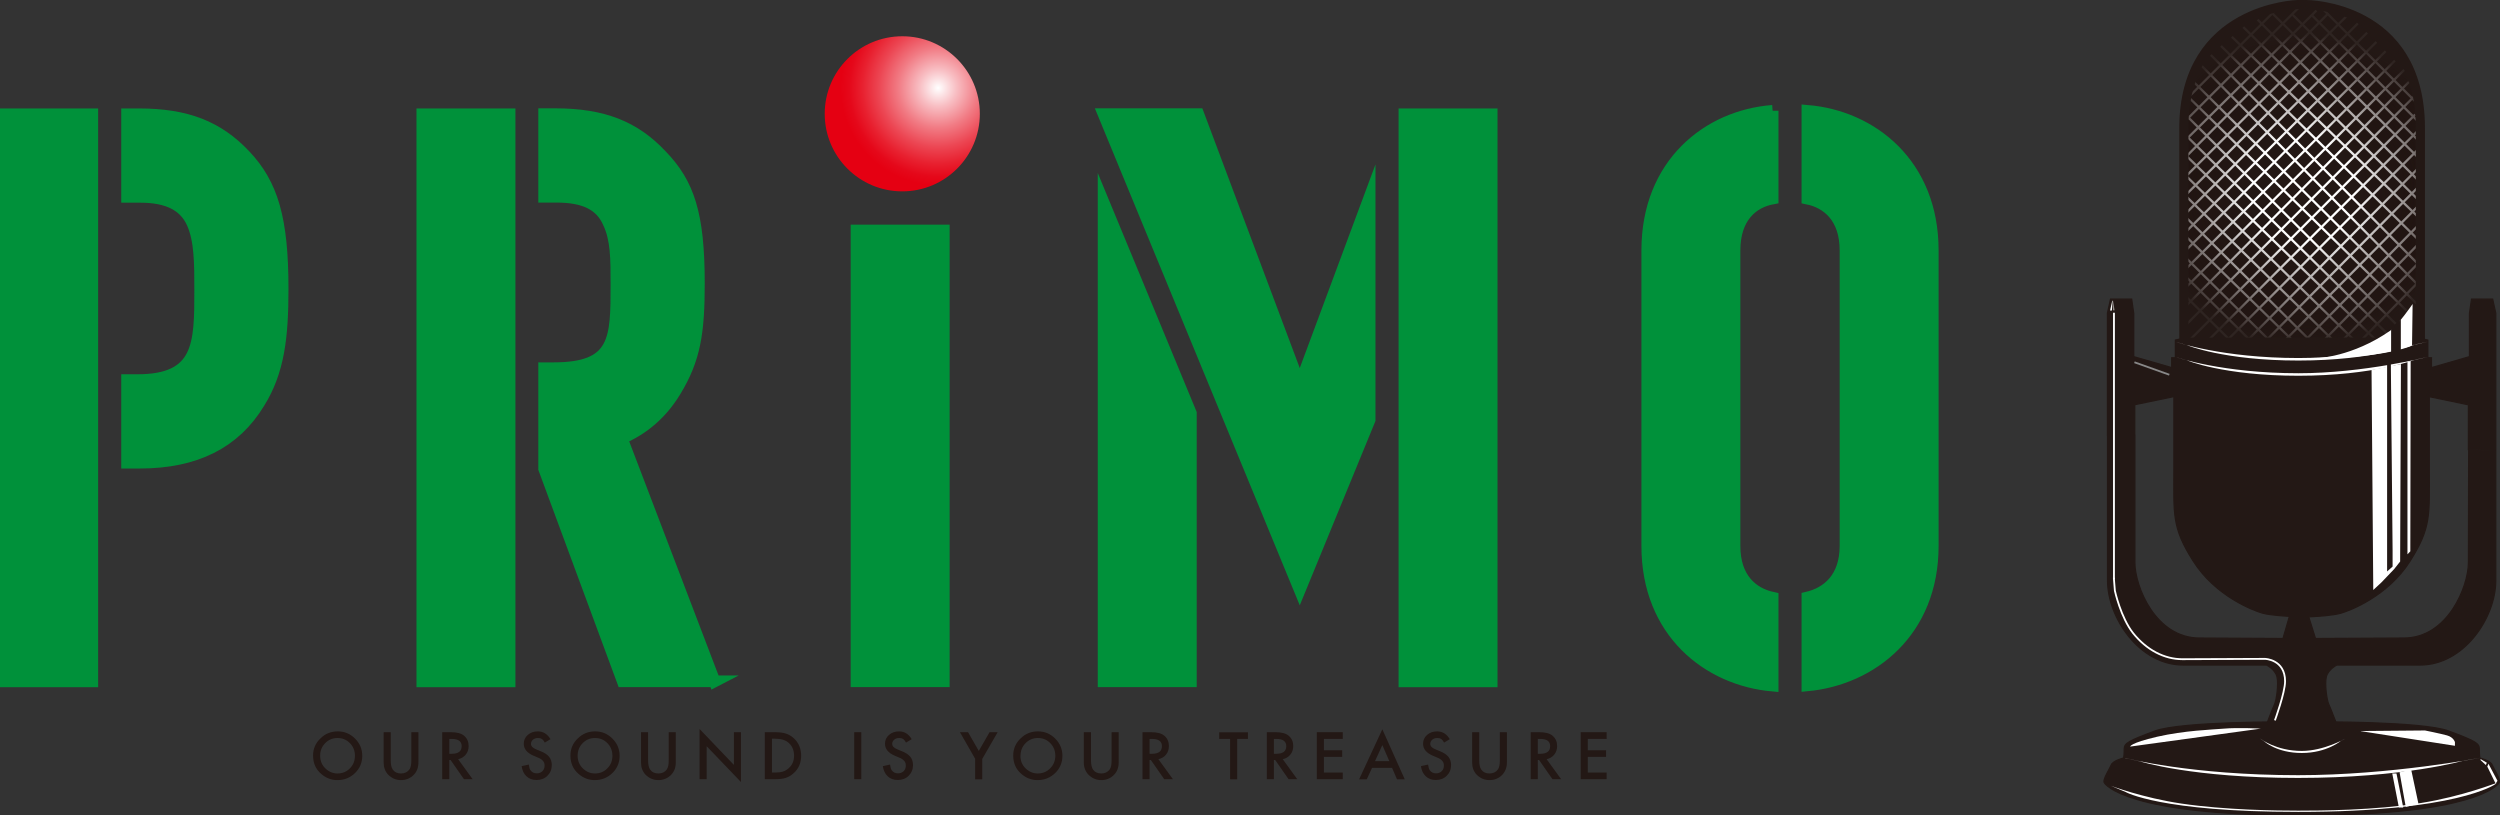 <?xml version="1.0" encoding="UTF-8"?><svg id="_レイヤー_2" xmlns="http://www.w3.org/2000/svg" xmlns:xlink="http://www.w3.org/1999/xlink" viewBox="0 0 218.56 71.29"><rect x="0" y="0" width="218.56" height="71.29" fill="#333333" stroke="none"/><defs><style>.cls-1,.cls-2,.cls-3{fill:none;}.cls-4{fill:url(#radial-gradient);}.cls-5{fill:#00913a;stroke:#00913a;stroke-width:1.02px;}.cls-5,.cls-6,.cls-2,.cls-3,.cls-7,.cls-8{stroke-miterlimit:10;}.cls-6{stroke-width:.11px;}.cls-6,.cls-9{fill:#231815;}.cls-6,.cls-7{stroke:#231815;}.cls-10,.cls-8{fill:#fff;}.cls-2{stroke-width:.2px;}.cls-2,.cls-3{stroke:#fff;}.cls-3,.cls-8{stroke-width:.16px;}.cls-7{fill:url(#radial-gradient-2);stroke-width:.8px;}.cls-8{stroke:#888;}.cls-11{clip-path:url(#clippath);}</style><radialGradient id="radial-gradient" cx="82.01" cy="7.69" fx="82.01" fy="7.69" r="8.51" gradientUnits="userSpaceOnUse"><stop offset="0" stop-color="#fff"/><stop offset=".19" stop-color="#f8bec3"/><stop offset=".41" stop-color="#f17b84"/><stop offset=".61" stop-color="#ec4653"/><stop offset=".78" stop-color="#e8202f"/><stop offset=".91" stop-color="#e5081a"/><stop offset="1" stop-color="#e50012"/></radialGradient><clipPath id="clippath"><path class="cls-1" d="M204.41,29.87h7.33V11.2c0-10.37-9.95-10.8-9.95-10.8h-.78s-9.95.43-9.95,10.8v18.68h13.35Z"/></clipPath><radialGradient id="radial-gradient-2" cx="201.26" cy="16.6" fx="201.26" fy="16.6" r="13.59" gradientUnits="userSpaceOnUse"><stop offset=".34" stop-color="#1a0b08" stop-opacity="0"/><stop offset=".91" stop-color="#211512" stop-opacity=".8"/><stop offset="1" stop-color="#231815" stop-opacity=".95"/></radialGradient></defs><g id="_レイヤー_1-2"><path class="cls-5" d="M.51,59.56V9.99h7.56v49.58H.51ZM24.71,25.25c0,4.2-.34,7.22-2.06,9.97-2.13,3.51-5.57,5.23-10.45,5.23h-1.09v-7.22h.89c5.5,0,5.5-3.16,5.5-7.91,0-2.27,0-4.33-.69-5.84-.69-1.51-2.13-2.27-4.54-2.27h-1.16v-7.22h1.02c4.2,0,6.94,1.1,9.28,3.58,2.41,2.54,3.3,5.57,3.3,11.69Z"/><path class="cls-5" d="M36.92,59.56V9.99h7.63v49.58h-7.63ZM62.49,59.56h-8.05l-6.87-18.58v-8.79h.82c5.5,0,5.5-2.54,5.5-7.36,0-2.2,0-3.92-.69-5.36-.69-1.58-2.13-2.27-4.54-2.27h-1.09v-7.22h.95c4.2,0,6.95,1.1,9.28,3.58,2.41,2.47,3.3,5.16,3.3,11.21,0,4.26-.34,6.6-2.06,9.42-1.17,1.93-2.75,3.3-4.68,4.13l8.11,21.25Z"/><path class="cls-5" d="M74.88,59.56V20.15h7.63v39.41h-7.63Z"/><path class="cls-5" d="M113.63,33.64l6.11-16.43v19.49l-6.11,14.88-17.15-41.6h1.06s7.22,0,7.22,0l8.87,23.65ZM96.48,17.69l7.63,18.43v23.44h-7.63V17.69ZM130.41,9.99v49.58h-7.63V9.99h.27s7.36,0,7.36,0Z"/><path class="cls-5" d="M154.97,9.68v7.67c-1.77.33-3.33,1.65-3.33,4.54v25.85c0,2.82,1.56,4.14,3.33,4.52v7.68c-5.64-.5-10.96-4.67-10.96-12.2v-25.85c0-7.6,5.33-11.77,10.96-12.2ZM168.97,21.88v25.85c0,7.5-5.35,11.66-10.96,12.19v-7.68c1.75-.41,3.33-1.72,3.33-4.51v-25.85c0-2.85-1.58-4.17-3.33-4.52v-7.67c5.62.47,10.96,4.63,10.96,12.2Z"/><path class="cls-9" d="M27.37,66.05c0-.58.21-1.08.64-1.49.42-.42.93-.62,1.52-.62s1.09.21,1.51.63c.42.42.63.92.63,1.51s-.21,1.09-.63,1.5c-.42.41-.94.62-1.54.62-.53,0-1.01-.18-1.43-.55-.47-.41-.7-.94-.7-1.6ZM27.99,66.06c0,.45.15.83.46,1.12.3.29.65.44,1.05.44.43,0,.8-.15,1.09-.45.3-.3.44-.67.44-1.1s-.15-.81-.44-1.1c-.29-.3-.65-.45-1.08-.45s-.79.15-1.08.45c-.29.29-.44.66-.44,1.09Z"/><path class="cls-9" d="M34.16,64.01v2.48c0,.35.06.61.17.78.17.24.41.35.73.35s.56-.12.73-.35c.12-.16.17-.42.17-.78v-2.48h.62v2.65c0,.43-.13.79-.4,1.07-.3.31-.68.47-1.12.47s-.81-.16-1.12-.47c-.27-.28-.4-.64-.4-1.07v-2.65h.62Z"/><path class="cls-9" d="M40.05,66.37l1.27,1.75h-.76l-1.17-1.68h-.11v1.68h-.62v-4.11h.73c.54,0,.94.1,1.18.31.27.23.4.53.4.9,0,.29-.08.54-.25.75s-.39.34-.66.4ZM39.28,65.9h.2c.59,0,.88-.22.88-.67,0-.42-.29-.63-.86-.63h-.22v1.3Z"/><path class="cls-9" d="M48.13,64.62l-.5.3c-.09-.16-.18-.27-.27-.32-.09-.06-.2-.08-.34-.08-.17,0-.31.05-.43.15-.11.1-.17.22-.17.36,0,.2.15.36.45.48l.41.17c.33.13.58.3.73.49.15.19.23.43.23.71,0,.38-.13.69-.38.94-.25.25-.57.37-.95.37s-.65-.11-.88-.32c-.23-.21-.37-.51-.43-.89l.63-.14c.03.24.08.41.15.5.13.18.31.27.56.27.19,0,.35-.07.48-.19.13-.13.19-.29.19-.49,0-.08-.01-.15-.03-.22-.02-.07-.06-.13-.1-.18-.05-.06-.11-.11-.18-.16-.07-.05-.16-.1-.27-.14l-.4-.17c-.56-.24-.84-.59-.84-1.04,0-.31.12-.57.35-.77.24-.21.53-.31.88-.31.47,0,.84.23,1.11.69Z"/><path class="cls-9" d="M49.87,66.05c0-.58.21-1.08.64-1.49.42-.42.93-.62,1.52-.62s1.09.21,1.51.63c.42.42.63.92.63,1.51s-.21,1.09-.63,1.5c-.42.41-.94.62-1.54.62-.53,0-1.01-.18-1.43-.55-.47-.41-.7-.94-.7-1.6ZM50.5,66.06c0,.45.15.83.46,1.12.3.29.65.44,1.05.44.43,0,.8-.15,1.09-.45.3-.3.44-.67.44-1.1s-.15-.81-.44-1.1c-.29-.3-.65-.45-1.08-.45s-.79.15-1.08.45c-.29.29-.44.66-.44,1.09Z"/><path class="cls-9" d="M56.66,64.01v2.48c0,.35.06.61.17.78.17.24.41.35.73.35s.56-.12.73-.35c.12-.16.17-.42.17-.78v-2.48h.62v2.65c0,.43-.13.79-.4,1.07-.3.31-.68.47-1.12.47s-.81-.16-1.12-.47c-.27-.28-.4-.64-.4-1.07v-2.65h.62Z"/><path class="cls-9" d="M61.16,68.12v-4.39l3,3.14v-2.86h.62v4.36l-3-3.13v2.88h-.62Z"/><path class="cls-9" d="M66.86,68.12v-4.11h.86c.41,0,.74.04.98.12.26.08.49.22.7.41.42.39.64.9.64,1.53s-.22,1.14-.66,1.53c-.22.2-.45.33-.7.41-.23.08-.55.11-.97.11h-.85ZM67.48,67.54h.28c.28,0,.51-.03.7-.09.18-.06.35-.16.5-.3.31-.28.46-.64.46-1.09s-.15-.82-.45-1.1c-.27-.25-.67-.38-1.2-.38h-.28v2.95Z"/><path class="cls-9" d="M75.3,64.01v4.11h-.62v-4.11h.62Z"/><path class="cls-9" d="M79.71,64.62l-.5.3c-.09-.16-.18-.27-.27-.32-.09-.06-.2-.08-.34-.08-.17,0-.32.05-.43.15-.11.1-.17.22-.17.36,0,.2.15.36.45.48l.41.17c.33.13.58.3.73.49.15.19.23.43.23.71,0,.38-.13.69-.38.94-.25.25-.57.37-.95.37s-.65-.11-.88-.32c-.23-.21-.37-.51-.43-.89l.63-.14c.03.24.08.41.15.5.13.18.31.27.56.27.19,0,.35-.07.48-.19.13-.13.19-.29.19-.49,0-.08-.01-.15-.03-.22-.02-.07-.06-.13-.1-.18-.05-.06-.11-.11-.18-.16-.07-.05-.16-.1-.27-.14l-.4-.17c-.56-.24-.84-.59-.84-1.04,0-.31.12-.57.35-.77.24-.21.53-.31.88-.31.47,0,.84.23,1.11.69Z"/><path class="cls-9" d="M85.26,66.35l-1.34-2.34h.71l.94,1.64.94-1.64h.71l-1.35,2.34v1.78h-.62v-1.78Z"/><path class="cls-9" d="M88.58,66.05c0-.58.21-1.08.64-1.49.42-.42.93-.62,1.52-.62s1.09.21,1.51.63c.42.42.63.92.63,1.51s-.21,1.09-.63,1.5c-.42.41-.94.62-1.54.62-.53,0-1.01-.18-1.43-.55-.47-.41-.7-.94-.7-1.6ZM89.21,66.06c0,.45.15.83.46,1.12.3.29.65.44,1.05.44.43,0,.8-.15,1.09-.45.3-.3.45-.67.45-1.1s-.15-.81-.44-1.1c-.29-.3-.65-.45-1.08-.45s-.79.15-1.08.45c-.29.29-.44.66-.44,1.09Z"/><path class="cls-9" d="M95.38,64.01v2.48c0,.35.06.61.17.78.17.24.41.35.73.35s.56-.12.73-.35c.12-.16.17-.42.17-.78v-2.48h.62v2.65c0,.43-.13.79-.4,1.07-.3.31-.68.47-1.12.47s-.81-.16-1.12-.47c-.27-.28-.41-.64-.41-1.07v-2.65h.62Z"/><path class="cls-9" d="M101.27,66.37l1.27,1.75h-.76l-1.17-1.68h-.11v1.68h-.62v-4.11h.73c.54,0,.94.1,1.18.31.27.23.4.53.4.9,0,.29-.08.54-.25.75-.17.21-.39.34-.66.4ZM100.5,65.9h.2c.59,0,.88-.22.88-.67,0-.42-.29-.63-.86-.63h-.22v1.3Z"/><path class="cls-9" d="M108.16,64.6v3.53h-.62v-3.53h-.95v-.58h2.51v.58h-.94Z"/><path class="cls-9" d="M112.14,66.37l1.27,1.75h-.76l-1.17-1.68h-.11v1.68h-.62v-4.11h.73c.54,0,.94.1,1.18.31.27.23.4.53.4.9,0,.29-.08.54-.25.75-.17.21-.39.34-.66.4ZM111.37,65.9h.2c.59,0,.88-.22.88-.67,0-.42-.29-.63-.86-.63h-.22v1.3Z"/><path class="cls-9" d="M117.39,64.6h-1.65v.99h1.6v.58h-1.6v1.37h1.65v.58h-2.27v-4.11h2.27v.58Z"/><path class="cls-9" d="M121.71,67.13h-1.76l-.46,1h-.67l2.03-4.37,1.96,4.37h-.68l-.43-1ZM121.46,66.54l-.61-1.4-.64,1.4h1.25Z"/><path class="cls-9" d="M126.75,64.62l-.5.3c-.09-.16-.18-.27-.27-.32-.09-.06-.2-.08-.34-.08-.17,0-.31.05-.43.15-.11.1-.17.22-.17.36,0,.2.15.36.45.48l.41.17c.33.13.58.3.73.49.15.19.23.43.23.71,0,.38-.13.69-.38.94-.25.25-.57.37-.95.37s-.65-.11-.88-.32c-.23-.21-.37-.51-.43-.89l.63-.14c.03.24.08.41.15.5.13.18.31.27.56.27.19,0,.35-.07.48-.19.13-.13.19-.29.19-.49,0-.08-.01-.15-.03-.22s-.06-.13-.1-.18c-.05-.06-.11-.11-.18-.16-.07-.05-.16-.1-.27-.14l-.4-.17c-.56-.24-.84-.59-.84-1.04,0-.31.12-.57.35-.77.24-.21.53-.31.88-.31.47,0,.84.23,1.11.69Z"/><path class="cls-9" d="M129.32,64.01v2.48c0,.35.06.61.17.78.17.24.41.35.73.35s.56-.12.73-.35c.12-.16.17-.42.17-.78v-2.48h.62v2.65c0,.43-.14.79-.4,1.07-.3.31-.68.47-1.12.47s-.81-.16-1.12-.47c-.27-.28-.4-.64-.4-1.07v-2.65h.62Z"/><path class="cls-9" d="M135.21,66.37l1.27,1.75h-.76l-1.17-1.68h-.11v1.68h-.62v-4.11h.73c.54,0,.94.1,1.18.31.27.23.4.53.4.9,0,.29-.08.54-.25.75-.17.21-.39.34-.66.4ZM134.44,65.9h.2c.59,0,.88-.22.88-.67,0-.42-.29-.63-.86-.63h-.22v1.3Z"/><path class="cls-9" d="M140.46,64.6h-1.65v.99h1.6v.58h-1.6v1.37h1.65v.58h-2.27v-4.11h2.27v.58Z"/><circle class="cls-4" cx="78.88" cy="9.95" r="6.78"/><polyline class="cls-10" points="185.62 66.45 185.62 66.36 185.07 66.68 185.16 66.88"/><polygon class="cls-10" points="184.93 66.77 185.04 67.02 184.31 68.51 184.14 68.26 184.93 66.77"/><path class="cls-6" d="M204.23,29.59h7.33V11.3c0-10.37-9.95-10.8-9.95-10.8h-.78s-9.95.43-9.95,10.8v18.29h13.35Z"/><path class="cls-6" d="M204.23,29.59h7.33V11.3c0-10.37-9.95-10.8-9.95-10.8h-.78s-9.95.43-9.95,10.8v18.29h13.35Z"/><g class="cls-11"><line class="cls-2" x1="215.69" y1="16.99" x2="200.18" y2="32.8"/><line class="cls-2" x1="200.96" y1=".67" x2="183.53" y2="18.08"/><line class="cls-2" x1="198.94" y1=".88" x2="182.89" y2="16.93"/><line class="cls-2" x1="202.51" y1=".92" x2="183.48" y2="19.76"/><line class="cls-2" x1="203.55" y1="1.17" x2="183.53" y2="21.33"/><line class="cls-2" x1="205.32" y1="1.24" x2="184.35" y2="22.14"/><line class="cls-2" x1="206.13" y1="2.05" x2="185.16" y2="22.95"/><line class="cls-2" x1="206.94" y1="2.86" x2="185.97" y2="23.76"/><line class="cls-2" x1="207.75" y1="3.67" x2="186.78" y2="24.57"/><line class="cls-2" x1="208.56" y1="4.48" x2="187.59" y2="25.38"/><line class="cls-2" x1="209.37" y1="5.3" x2="188.4" y2="26.2"/><line class="cls-2" x1="210.18" y1="6.11" x2="189.21" y2="27.01"/><line class="cls-2" x1="197.37" y1="1.72" x2="211.64" y2="15.99"/><line class="cls-2" x1="196.12" y1="2.37" x2="211.88" y2="17.93"/><line class="cls-2" x1="195.12" y1="3.22" x2="211.68" y2="19.23"/><line class="cls-2" x1="194.17" y1="4.02" x2="211.49" y2="21.03"/><line class="cls-2" x1="193.28" y1="4.81" x2="211.78" y2="23.47"/><line class="cls-2" x1="192.48" y1="5.76" x2="211.64" y2="25.17"/><line class="cls-2" x1="191.73" y1="7.11" x2="211.24" y2="26.52"/><line class="cls-2" x1="191.4" y1="8.56" x2="210.39" y2="27.16"/><line class="cls-2" x1="190.4" y1="9.36" x2="209.44" y2="28.31"/><line class="cls-2" x1="189.4" y1="10.16" x2="208.69" y2="29.16"/><line class="cls-2" x1="188.4" y1="10.96" x2="207.69" y2="29.71"/><line class="cls-2" x1="187.41" y1="11.76" x2="206.5" y2="30.41"/><line class="cls-2" x1="186.41" y1="12.55" x2="205.1" y2="30.86"/><line class="cls-2" x1="185.41" y1="13.35" x2="203.5" y2="31.3"/><line class="cls-2" x1="184.41" y1="14.15" x2="202.31" y2="31.6"/><line class="cls-2" x1="183.42" y1="14.95" x2="200.06" y2="31.4"/><line class="cls-2" x1="182.72" y1="15.91" x2="199.36" y2="32.37"/><line class="cls-2" x1="181.88" y1="16.81" x2="198.53" y2="33.27"/><line class="cls-2" x1="198.71" y1="1.22" x2="211.73" y2="14.09"/><line class="cls-2" x1="200.44" y1="1.3" x2="211.54" y2="12.4"/><line class="cls-2" x1="202.15" y1="1.37" x2="211.47" y2="10.68"/><line class="cls-2" x1="210.6" y1="7.16" x2="189.86" y2="28"/><line class="cls-2" x1="211.17" y1="8.32" x2="190.51" y2="29"/><line class="cls-2" x1="211.15" y1="10.01" x2="191.16" y2="30"/><line class="cls-2" x1="211.8" y1="11.01" x2="191.81" y2="31"/><line class="cls-2" x1="212.45" y1="12.01" x2="192.46" y2="32"/><line class="cls-2" x1="213.1" y1="13" x2="196.3" y2="29.94"/><line class="cls-2" x1="213.74" y1="14" x2="196.95" y2="30.94"/><line class="cls-2" x1="214.39" y1="15" x2="197.6" y2="31.94"/><line class="cls-2" x1="215.04" y1="16" x2="199.53" y2="31.8"/><line class="cls-2" x1="216.34" y1="17.99" x2="200.83" y2="33.8"/><line class="cls-2" x1="216.99" y1="18.99" x2="201.47" y2="34.8"/><line class="cls-2" x1="202.75" y1=".47" x2="212.07" y2="9.78"/></g><path class="cls-7" d="M204.27,32.8h7.33V11.2c0-10.78-9.95-10.8-9.95-10.8h-.78s-9.95.24-9.95,10.8v21.6h13.35Z"/><path class="cls-6" d="M199.6,55.82s-5.99-.04-7.31-.04c-3.85,0-5.65-4.53-5.65-6.59v-11.13h-2.39v12.7c0,3.24,2.78,7.38,6.61,7.38h7.29s.75.37.91,1.02c.16.64-.05,2.09-.21,2.41-.16.32-.87,2.21-.87,2.21-.43.53-1.32,2.24-.29,2.53,1.03.28,3.21.39,3.21.39h.64s2.17-.11,3.21-.39c1.03-.29.14-2-.29-2.53,0,0-.71-1.89-.87-2.21-.16-.32-.37-1.76-.21-2.41.16-.64.91-1.02.91-1.02h7.29c3.83,0,6.61-4.14,6.61-7.38v-11.39l-2.37-.04-.02,9.86c0,2.07-1.8,6.59-5.65,6.59-1.32,0-7.72.04-7.72.04l-.59-1.89.64-.04s1.41-.07,2.16-.28c.75-.21,4.1-1.46,6.06-4.56,1.87-2.95,1.68-4.03,1.68-8.06v-6.31l3.42.71v3.92l2.39.05v-11.98l-.27-1.23h-1.85l-.18,1.25v3.78l-3.32.96v-.86h-.32v-1.55l-.69-.16h-20.68l-.7.16v1.55h-.32v.86l-3.32-.96v-3.78l-.18-1.25h-1.85l-.27,1.23v10.67h2.39v-2.67l3.42-.71v6.31c0,4.03-.19,5.1,1.68,8.06,1.96,3.1,5.31,4.35,6.06,4.56.75.21,2.36.28,2.36.28l-.56,1.93Z"/><path class="cls-6" d="M202.31,67.6c12.03,0,14.49-1.34,14.49-1.34,0,0-.05-.32-.05-.8s-.37-.69-2.67-1.55c-2.3-.86-11.6-.8-11.6-.8h-2.5s-9.3-.05-11.6.8c-2.3.86-2.67,1.07-2.67,1.55s-.05.8-.05.8c0,0,2.46,1.34,14.49,1.34h2.17Z"/><path class="cls-6" d="M216.8,66.27s.91.21,1.07.59c.16.37.7,1.18.64,1.5-.05.32-2.41,2.89-16.52,2.89h-1.53c-14.12,0-16.47-2.57-16.52-2.89-.05-.32.48-1.12.64-1.5.16-.37,1.07-.59,1.07-.59"/><path class="cls-10" d="M185.8,66.27s5.72,1.5,15.11,1.5c8.09,0,16.01-1.53,16.01-1.53l-1.5.25s-5.24,1.52-14.51,1.52-13.8-1.44-13.8-1.44l-1.31-.29Z"/><path class="cls-10" d="M197.63,64.59s1.36,1.06,3.6,1.06c1.93,0,3.81-1.08,3.81-1.08l-.36.18s-1.25,1.08-3.45,1.08-3.29-1.02-3.29-1.02l-.31-.21Z"/><path class="cls-10" d="M184.55,68.7s2.79,1.05,6.15,1.55c3.83.57,8.38.62,10.22.62s6.66-.02,10.74-.67c3.59-.57,6.6-1.76,6.6-1.76l-.13.13s-3.34,2.41-17.21,2.41c-12.09,0-15.09-1.74-15.09-1.74l-1.28-.54Z"/><polyline class="cls-10" points="216.86 66.45 216.86 66.36 217.41 66.68 217.32 66.88"/><polygon class="cls-10" points="217.55 66.77 217.45 67.02 218.18 68.51 218.34 68.26 217.55 66.77"/><path class="cls-3" d="M184.8,50.51l.09,1.13s.51,2.35,1.6,3.72c1.18,1.47,2.73,2.27,4.3,2.27.6,0,7.22-.03,7.22-.03,0,0,1.76.04,1.76,1.96,0,1-.89,3.42-.89,3.42"/><line class="cls-8" x1="186.6" y1="31.67" x2="189.65" y2="32.76"/><path class="cls-10" d="M186.23,65.27s-.05-.3,2.35-.86c2.41-.55,4.78-.62,5.85-.71,1.27-.11,3.21,0,3.21,0"/><path class="cls-10" d="M206.39,63.91l5.61-.05s1.34.27,1.92.43c.59.16.7.59.7.59v.32l-8.23-1.28Z"/><polyline class="cls-10" points="210.32 70.54 211.43 70.27 210.79 67.26 209.78 67.52"/><polygon class="cls-10" points="209.51 67.62 210.1 70.6 209.72 70.59 209.14 67.62 209.51 67.62"/><path class="cls-10" d="M210.92,26.56l-.05,3.65s-1.21.61-4.67.94c-3.46.34-3.59.16-3.59.16,0,0,3.04-.1,6.35-2.4.7-.49,1.97-2.35,1.97-2.35Z"/><path class="cls-10" d="M190.25,29.9s4.05,1.4,10.69,1.4c5.72,0,11.32-1.43,11.32-1.43l-1.06.23s-3.7,1.42-10.26,1.42-9.76-1.35-9.76-1.35l-.93-.27Z"/><polygon class="cls-9" points="209.04 31.13 209.89 31.13 209.89 27.94 209.04 28.66 209.04 31.13"/><path class="cls-10" d="M190.25,31.23s4.05,1.4,10.69,1.4c5.72,0,11.32-1.43,11.32-1.43l-1.06.23s-3.7,1.42-10.26,1.42-9.76-1.35-9.76-1.35l-.93-.27Z"/><polygon class="cls-10" points="209.83 49.09 209.3 49.76 208.19 50.92 207.48 51.58 207.33 32.33 209.9 31.83 209.83 49.09"/><polygon class="cls-10" points="210.75 31.57 210.72 48.2 210.47 48.46 210.47 31.62 210.75 31.57"/><polygon class="cls-9" points="209.01 30.92 209.17 48.14 209.17 49.53 208.69 49.96 208.69 30.98 209.01 30.92"/><rect class="cls-10" x="184.73" y="27.34" width=".16" height="23.31"/><polygon class="cls-10" points="184.66 26.29 184.7 26.29 184.63 27.15 184.47 27.15 184.66 26.29"/><polyline class="cls-10" points="184.77 26.29 184.77 27.13 184.84 27.13"/></g></svg>